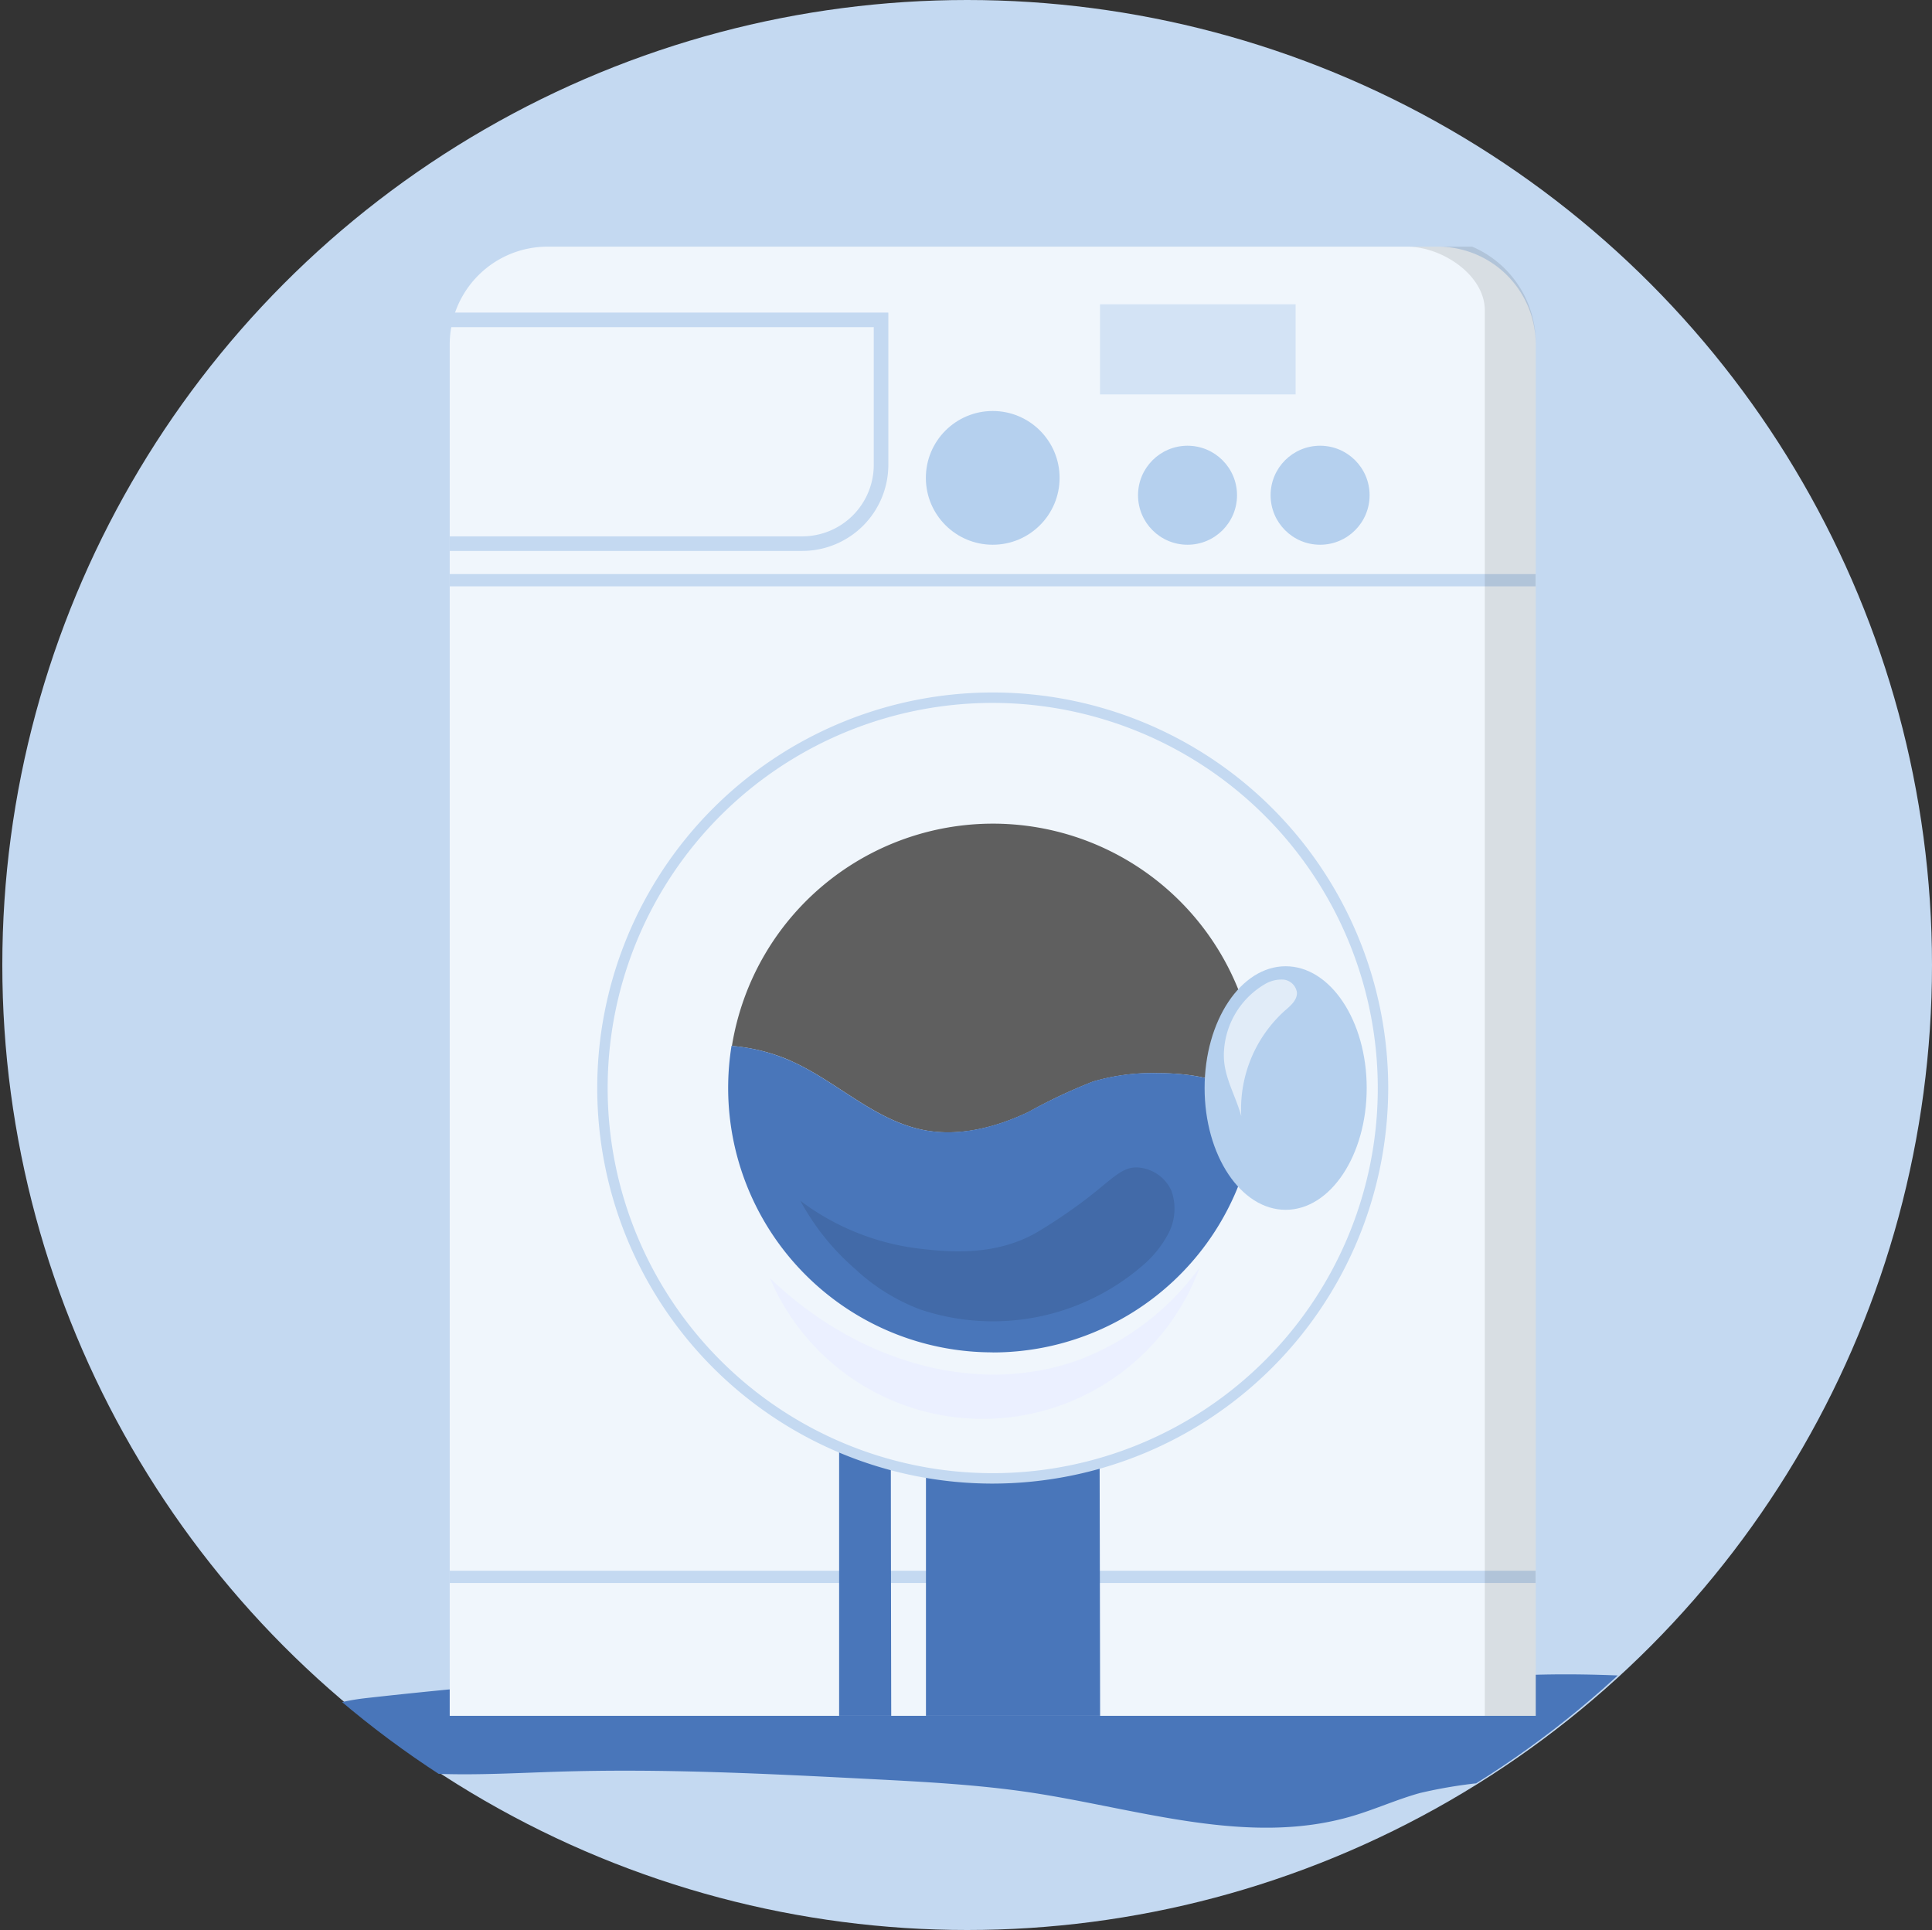 <svg id="Illustration_4" data-name="Illustration 4" xmlns="http://www.w3.org/2000/svg" xmlns:xlink="http://www.w3.org/1999/xlink" width="200.24" height="200" viewBox="0 0 200.24 200">
  <rect x="0" y="0" width="200.24" height="200" fill="#333333" stroke="none"/>
  <defs>
    <clipPath id="clip-path">
      <circle id="Ellipse_217" data-name="Ellipse 217" cx="100" cy="100" r="100" transform="translate(0.06)" fill="none"/>
    </clipPath>
  </defs>
  <g id="Illustration_4-2" data-name="Illustration 4" transform="translate(-0.06)" style="mix-blend-mode: normal;isolation: isolate">
    <g id="Layer_1" data-name="Layer 1">
      <g id="Group_41405" data-name="Group 41405">
        <circle id="Ellipse_212" data-name="Ellipse 212" cx="100" cy="100" r="100" transform="translate(0.3)" fill="#c4d9f1"/>
        <g id="Group_41404" data-name="Group 41404" clip-path="url(#clip-path)">
          <g id="Group_41403" data-name="Group 41403">
            <path id="Path_31121" data-name="Path 31121" d="M183.92,175c1.67.19,3.73.75,4.03,2.41.37,2.04-2.23,3.2-4.27,3.58a260.252,260.252,0,0,1-27.12,3.55,49.2,49.2,0,0,0-9.31,1.26c-2.36.65-4.6,1.67-6.95,2.37-10.75,3.21-22.14-.69-33.23-2.39-5.54-.84-11.14-1.13-16.74-1.42-10.86-.56-21.74-1.11-32.61-.76-9.32.3-19.23,1.15-27.39-3.36.85-3.03,4.63-3.93,7.75-4.28a570.609,570.609,0,0,1,58.44-3.51q14.64-.12,29.28.5c8.66.37,17.74,1.97,26.35,1.06,10.41-1.1,21.4-.22,31.77.97Z" fill="#4976ba"/>
            <path id="Path_31122" data-name="Path 31122" d="M56.81,25.56h92.28A10.14,10.14,0,0,1,159.23,35.7V177.81H46.67V35.7A10.14,10.14,0,0,1,56.81,25.56Z" fill="#f0f6fc"/>
            <path id="Path_31123" data-name="Path 31123" d="M92.13,48.18V32.39H46.67V33.9H90.62V48.18a7.409,7.409,0,0,1-7.4,7.4H46.67v1.51H83.22a8.924,8.924,0,0,0,8.91-8.91Z" fill="#c4d9f1"/>
            <circle id="Ellipse_213" data-name="Ellipse 213" cx="6.93" cy="6.93" r="6.93" transform="translate(96.02 42.59)" fill="#b5d0ee"/>
            <rect id="Rectangle_33947" data-name="Rectangle 33947" width="20.27" height="9.34" transform="translate(114.07 31.53)" fill="#d3e3f5"/>
            <circle id="Ellipse_214" data-name="Ellipse 214" cx="5.13" cy="5.13" r="5.13" transform="translate(118.01 46.19)" fill="#b5d0ee"/>
            <circle id="Ellipse_215" data-name="Ellipse 215" cx="5.13" cy="5.13" r="5.13" transform="translate(131.75 46.19)" fill="#b5d0ee"/>
            <rect id="Rectangle_33948" data-name="Rectangle 33948" width="112.56" height="1.27" transform="translate(46.67 59.49)" fill="#c4d9f1"/>
            <rect id="Rectangle_33949" data-name="Rectangle 33949" width="112.56" height="1.27" transform="translate(46.67 162.77)" fill="#c4d9f1"/>
            <path id="Path_31124" data-name="Path 31124" d="M82.05,109.95c4.72,2.1,8.61,6.12,13.67,7.14,3.69.75,7.54-.24,10.95-1.86a54.565,54.565,0,0,1,6.66-3.14,21.621,21.621,0,0,1,6.7-.88c3.66,0,7.59.63,10.21,3.18l.08.08c.04-.57.06-1.14.06-1.72a27.406,27.406,0,0,0-54.46-4.37c.15.02.3.04.44.05a19.153,19.153,0,0,1,5.71,1.52Z" fill="#5f5f5f"/>
            <path id="Path_31125" data-name="Path 31125" d="M102.95,140.15a27.4,27.4,0,0,0,27.35-25.69l-.08-.08c-2.62-2.55-6.55-3.17-10.21-3.18a21.621,21.621,0,0,0-6.7.88,57.707,57.707,0,0,0-6.66,3.14c-3.4,1.62-7.25,2.6-10.95,1.86-5.06-1.02-8.95-5.04-13.67-7.14a19.153,19.153,0,0,0-5.71-1.52c-.14-.01-.29-.03-.44-.05a27.4,27.4,0,0,0,27.05,31.77Z" fill="#4976ba"/>
            <path id="Path_31126" data-name="Path 31126" d="M152.64,25.56h-6.75c3.64,0,8.06,2.95,8.06,6.59V177.81h5.28V35.7a10.852,10.852,0,0,0-6.59-10.14Z" opacity="0.1" style="mix-blend-mode: multiply;isolation: isolate"/>
            <ellipse id="Ellipse_216" data-name="Ellipse 216" cx="8.4" cy="12.62" rx="8.4" ry="12.62" transform="translate(124.91 100.13)" fill="#b5d0ee"/>
            <path id="Path_31127" data-name="Path 31127" d="M95.45,135.7a23.712,23.712,0,0,0,22.85-4.4,11.279,11.279,0,0,0,2.86-3.48,5.544,5.544,0,0,0,.32-4.4,4.118,4.118,0,0,0-3.49-2.44c-1.61-.08-2.52,1.07-5.18,3.14a55.8,55.8,0,0,1-5.19,3.53c-4.52,2.66-9.64,2.05-12.37,1.73a25.5,25.5,0,0,1-12.24-4.95,25.261,25.261,0,0,0,5.66,7.05A20.447,20.447,0,0,0,95.45,135.7Z" opacity="0.1"/>
            <path id="Path_31128" data-name="Path 31128" d="M114.07,177.81H96.03V152.42a29.88,29.88,0,0,0,18-.72q.03,13.05.05,26.11Z" fill="#4976ba" style="mix-blend-mode: multiply;isolation: isolate"/>
            <path id="Path_31129" data-name="Path 31129" d="M92.42,177.81H87.03V149.99a14.023,14.023,0,0,0,5.36,1.89q.015,12.96.04,25.93Z" fill="#4976ba" style="mix-blend-mode: multiply;isolation: isolate"/>
            <path id="Path_31130" data-name="Path 31130" d="M102.95,153.74a40.99,40.99,0,1,1,40.99-40.99A41.039,41.039,0,0,1,102.95,153.74Zm0-80.9a39.91,39.91,0,1,0,39.91,39.91A39.951,39.951,0,0,0,102.95,72.84Z" fill="#c4d9f1"/>
            <path id="Path_31131" data-name="Path 31131" d="M111.85,140.93a27.421,27.421,0,0,0,12.56-9.61,23.967,23.967,0,0,1-44.56,1.12c9.22,8.85,21.59,12.25,32,8.49Z" fill="#ebf0ff"/>
            <path id="Path_31132" data-name="Path 31132" d="M131.02,102.07a3.382,3.382,0,0,1,2.03-.56,1.567,1.567,0,0,1,1.43,1.35c.03.78-.66,1.36-1.25,1.87a13.7,13.7,0,0,0-4.52,10.94c-.64-2.34-1.97-4.28-1.79-6.78a8.614,8.614,0,0,1,4.11-6.83Z" fill="#e1ecf8"/>
          </g>
        </g>
      </g>
    </g>
  </g>
</svg>
